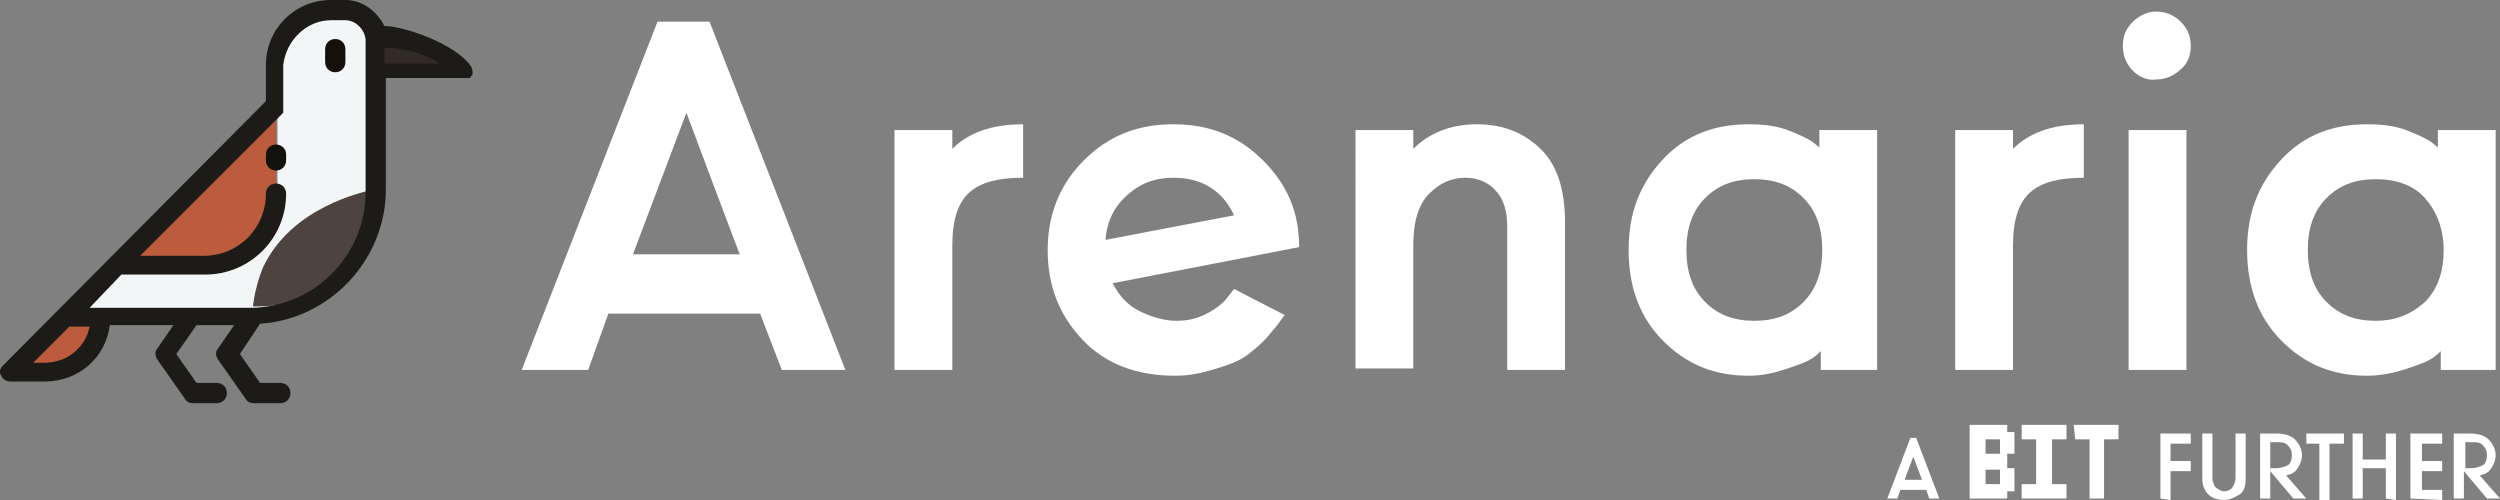 <?xml version="1.0" encoding="utf-8"?>
<!-- Generator: Adobe Illustrator 23.0.3, SVG Export Plug-In . SVG Version: 6.00 Build 0)  -->
<svg version="1.1" id="Calque_1" xmlns="http://www.w3.org/2000/svg" xmlns:xlink="http://www.w3.org/1999/xlink" x="0px" y="0px"
	 viewBox="0 0 173 34.6" style="enable-background:new 0 0 173 34.6;" xml:space="preserve">
<rect x="0" y="0" width="173" height="34.6" fill="#808080" stroke="none"/>
<style type="text/css">
	.st0{fill:#302B24;}
	.st1{fill:#F3F6F7;}
	.st2{fill:#BC5C3D;}
	.st3{fill:#4D443F;}
	.st4{fill:#1D1B18;}
	.st5{fill:#13110C;}
	.st6{fill:#FFFFFF;}
</style>
<path class="st0" d="M31.9,5.1h-6V2.6C25.9,2.6,30.2,2.2,31.9,5.1z"/>
<path class="st1" d="M13.3,21.9H4.6l3.6-3.6l0.1,0.1h6c2.7,0,4.9-2.2,4.9-4.9v0V7.5L19,7.4l0.1-0.1V4.5c0-2.1,1.7-3.8,3.8-3.8h1
	c1.1,0,2,0.9,2,2l0,0.1v10.5c0,4.8-3.9,8.7-8.7,8.7L13.3,21.9L13.3,21.9z"/>
<path class="st2" d="M19.1,7.5v5.9c0,2.7-2.2,4.9-4.9,4.9h0h-6l-0.1-0.1L19.1,7.5L19.1,7.5z M4.6,21.9H7c0,2.1-1.7,3.9-3.9,3.9H0.7
	L4.6,21.9z"/>
<path class="st3" d="M25.9,13.1c-0.1-5.1,0-10.6,0-10.6c0,0,0,2.4,0,2.4L25.9,13.1c0,0.4,0.1,3.7-2.5,6.1c-2.5,2.2-5.4,2-5.9,2
	c0.1-0.8,0.3-1.7,0.7-2.7C20.2,14.3,25.1,13.3,25.9,13.1L25.9,13.1z"/>
<path class="st4" d="M0.1,26c0.1,0.3,0.4,0.4,0.6,0.4h2.4c2.3,0,4.2-1.6,4.5-3.9H12l-1.1,1.6c-0.2,0.2-0.2,0.5,0,0.8l1.9,2.7
	c0.1,0.2,0.3,0.3,0.6,0.3H15c0.4,0,0.7-0.3,0.7-0.7c0-0.4-0.3-0.7-0.7-0.7h-1.4l-1.4-2l1.4-2h2.6l-1.1,1.6c-0.2,0.2-0.2,0.5,0,0.8
	l1.9,2.7c0.1,0.2,0.3,0.3,0.6,0.3h1.8c0.4,0,0.7-0.3,0.7-0.7c0-0.4-0.3-0.7-0.7-0.7h-1.4l-1.4-2l1.4-2.1c4.8-0.3,8.7-4.4,8.7-9.3
	l0-7.7h5.6c0,0,0.2,0,0.2,0s0.1-0.1,0.1-0.1c0,0,0-0.1,0.1-0.1c0-0.1,0-0.1,0-0.2c0,0,0-0.2-0.1-0.4c-1.1-1.6-4.7-2.8-6-2.8
	C26.1,0.8,25.1,0,23.9,0h-1c-2.5,0-4.5,2-4.5,4.5V7L0.2,25.3C0,25.5-0.1,25.8,0.1,26L0.1,26z M26.6,4.4V3.3c0.9,0,2.5,0.2,3.8,1.1
	L26.6,4.4L26.6,4.4z M22.9,1.4h1c0.7,0,1.3,0.6,1.4,1.3l0,0.1v10.5c0,4.4-3.6,8-8,8h-3.9c0,0,0,0-0.1,0H6.2L8.4,19h5.8
	c3.1,0,5.6-2.5,5.6-5.6c0-0.4-0.3-0.7-0.7-0.7c-0.4,0-0.7,0.3-0.7,0.7c0,2.4-1.9,4.3-4.3,4.3H9.7l9.9-9.9c0,0,0,0,0-0.1c0,0,0,0,0,0
	s0,0,0,0s0,0,0,0s0,0,0,0s0,0,0,0s0,0,0,0s0,0,0,0s0,0,0,0s0,0,0,0s0,0,0,0s0,0,0,0s0,0,0,0c0,0,0,0,0-0.1V4.5
	C19.8,2.8,21.2,1.4,22.9,1.4L22.9,1.4z M4.8,22.6h1.4c-0.3,1.5-1.6,2.5-3.1,2.5H2.3L4.8,22.6L4.8,22.6z"/>
<path class="st5" d="M23.2,5c0.4,0,0.7-0.3,0.7-0.7V3.4c0-0.4-0.3-0.7-0.7-0.7c-0.4,0-0.7,0.3-0.7,0.7v0.9C22.5,4.7,22.8,5,23.2,5
	L23.2,5z M19.1,10c-0.4,0-0.7,0.3-0.7,0.7v0.4c0,0.4,0.3,0.7,0.7,0.7c0.4,0,0.7-0.3,0.7-0.7v-0.4C19.8,10.3,19.5,10,19.1,10z"/>
<path class="st6" d="M130.6,34.5l1.6-4.2h0.4l1.6,4.2h-0.7l-0.2-0.6h-1.8l-0.2,0.6H130.6L130.6,34.5z M132.4,31.6l-0.6,1.6h1.2
	L132.4,31.6z M136.3,29.4h2.6v0.5h0.5v1.5h-0.5v1h0.5V34h-0.5v0.5h-2.6V29.4L136.3,29.4z M137.4,30.4v1h1v-1H137.4z M138.4,32.5h-1
	v1h1V32.5z M139.9,29.4h3.1v1h-1v3.1h1v1h-3.1v-1h1v-3.1h-1V29.4z M143.5,29.4h3.1v1h-1v4.1h-1v-4.1h-1L143.5,29.4L143.5,29.4z
	 M149.5,34.5V30h2.1v0.7h-1.4v1.2h1.4v0.7h-1.4v2L149.5,34.5L149.5,34.5z M155.4,30v3.1c0,0.5-0.1,0.9-0.4,1.1s-0.7,0.4-1.1,0.4
	s-0.8-0.1-1.1-0.4s-0.4-0.7-0.4-1.1V30h0.7v3.1c0,0.2,0.1,0.5,0.2,0.6s0.4,0.3,0.6,0.3s0.5-0.1,0.6-0.3c0.1-0.2,0.2-0.4,0.2-0.6V30
	L155.4,30L155.4,30z M156.4,34.5V30h1.1c0.5,0,1,0.1,1.3,0.4s0.5,0.7,0.5,1.1c0,0.3-0.1,0.6-0.3,0.9s-0.4,0.4-0.8,0.5l1.4,1.6h-0.9
	l-1.6-1.9v1.9L156.4,34.5L156.4,34.5z M157.1,32.4h0.4c0.3,0,0.6-0.1,0.8-0.2s0.3-0.4,0.3-0.7s-0.1-0.5-0.3-0.7s-0.4-0.2-0.8-0.2
	h-0.4V32.4L157.1,32.4z M159.6,30.6V30h2.6v0.7h-1v3.9h-0.7v-3.9H159.6L159.6,30.6z M165.1,34.5v-2.1h-1.6v2.1h-0.7V30h0.7v1.8h1.6
	V30h0.7v4.6L165.1,34.5L165.1,34.5z M166.8,34.5V30h2.2v0.7h-1.4v1.2h1.4v0.7h-1.4v1.3h1.4v0.7L166.8,34.5L166.8,34.5z M169.8,34.5
	V30h1.1c0.5,0,1,0.1,1.3,0.4s0.5,0.7,0.5,1.1c0,0.3-0.1,0.6-0.3,0.9s-0.4,0.4-0.8,0.5l1.4,1.6h-0.9l-1.6-1.9v1.9L169.8,34.5
	L169.8,34.5z M170.6,32.4h0.4c0.3,0,0.6-0.1,0.8-0.2s0.3-0.4,0.3-0.7s-0.1-0.5-0.3-0.7s-0.4-0.2-0.8-0.2h-0.4V32.4L170.6,32.4z"/>
<g>
	<path class="st6" d="M36.1,25.6l9.4-24.1h3.6l9.4,24.1h-4.4l-1.5-3.9H42.1l-1.4,3.9H36.1L36.1,25.6z M47.5,7.8l-3.7,9.8h7.4
		C51.2,17.7,47.5,7.8,47.5,7.8z M70.8,12.3c-1.7,0-2.9,0.3-3.7,1s-1.2,1.9-1.2,3.7v8.6h-4V9h4v1.3c1.1-1.1,2.7-1.7,4.9-1.7
		L70.8,12.3L70.8,12.3z M89.9,17.1L77,19.6c0.4,0.8,1,1.5,1.8,1.9s1.7,0.7,2.6,0.7c0.9,0,1.6-0.2,2.3-0.6s1.1-0.8,1.3-1.1l0.4-0.5
		l3.5,1.8l-0.3,0.4c-0.1,0.2-0.4,0.5-0.8,1c-0.4,0.5-0.9,0.9-1.4,1.3c-0.5,0.4-1.2,0.7-2.2,1S82.4,26,81.3,26
		c-2.6,0-4.8-0.8-6.4-2.5s-2.4-3.7-2.4-6.2c0-2.4,0.8-4.5,2.5-6.2s3.7-2.5,6.2-2.5s4.5,0.8,6.2,2.5S89.9,14.7,89.9,17.1L89.9,17.1z
		 M81.2,12.3c-1.3,0-2.3,0.4-3.2,1.2s-1.4,1.8-1.5,3.1l8.9-1.7C84.6,13.2,83.2,12.3,81.2,12.3L81.2,12.3z M108.3,15.4v10.2h-4v-9.9
		c0-1-0.2-1.8-0.7-2.4s-1.2-1-2.2-1c-1,0-1.8,0.4-2.5,1.1s-1.1,1.9-1.1,3.5v8.6h-4V9h4v1.3c1.1-1.1,2.6-1.7,4.4-1.7
		c1.7,0,3.1,0.5,4.3,1.6S108.3,13,108.3,15.4L108.3,15.4z"/>
	<g>
		<path id="B" class="st6" d="M126,25.6v-1.3c-0.1,0.1-0.3,0.3-0.6,0.5s-0.8,0.4-1.7,0.7S122,26,121,26c-2.4,0-4.3-0.8-5.9-2.4
			s-2.4-3.7-2.4-6.3s0.8-4.6,2.4-6.3s3.6-2.4,5.9-2.4c1,0,1.9,0.1,2.7,0.4s1.4,0.6,1.7,0.8l0.5,0.4V9h4v16.6L126,25.6L126,25.6z
			 M124.8,20.9c0.9-0.9,1.3-2.1,1.3-3.6s-0.4-2.7-1.3-3.6s-2-1.3-3.4-1.3s-2.5,0.4-3.4,1.3s-1.3,2.1-1.3,3.6s0.4,2.7,1.3,3.6
			s2,1.3,3.4,1.3S123.9,21.8,124.8,20.9z"/>
	</g>
	<path class="st6" d="M144.2,12.3c-1.7,0-2.9,0.3-3.7,1s-1.2,1.9-1.2,3.7v8.6h-4V9h4v1.3c1.1-1.1,2.7-1.7,4.9-1.7V12.3L144.2,12.3z
		 M147.6,4.9c-0.4-0.4-0.7-1-0.7-1.7s0.2-1.2,0.7-1.7c0.4-0.4,1-0.7,1.6-0.7c0.6,0,1.2,0.2,1.7,0.7s0.7,1,0.7,1.7
		c0,0.6-0.2,1.2-0.7,1.6c-0.4,0.4-1,0.7-1.7,0.7C148.6,5.6,148,5.3,147.6,4.9L147.6,4.9z M147.3,25.6V9h4v16.6L147.3,25.6
		L147.3,25.6z"/>
	<g>
		<path class="st6" d="M168.9,25.6v-1.3c-0.1,0.1-0.3,0.3-0.6,0.5s-0.8,0.4-1.7,0.7c-0.9,0.3-1.8,0.5-2.8,0.5
			c-2.4,0-4.3-0.8-5.9-2.4s-2.4-3.7-2.4-6.3s0.8-4.6,2.4-6.3s3.6-2.4,5.9-2.4c1,0,1.9,0.1,2.7,0.4c0.8,0.3,1.4,0.6,1.7,0.8l0.5,0.4
			V9h4v16.6L168.9,25.6L168.9,25.6z M167.8,20.9c0.9-0.9,1.3-2.1,1.3-3.6s-0.5-2.7-1.3-3.6s-2-1.3-3.4-1.3c-1.4,0-2.5,0.4-3.4,1.3
			s-1.3,2.1-1.3,3.6s0.4,2.7,1.3,3.6s2,1.3,3.4,1.3C165.7,22.2,166.8,21.8,167.8,20.9z"/>
	</g>
</g>
</svg>
